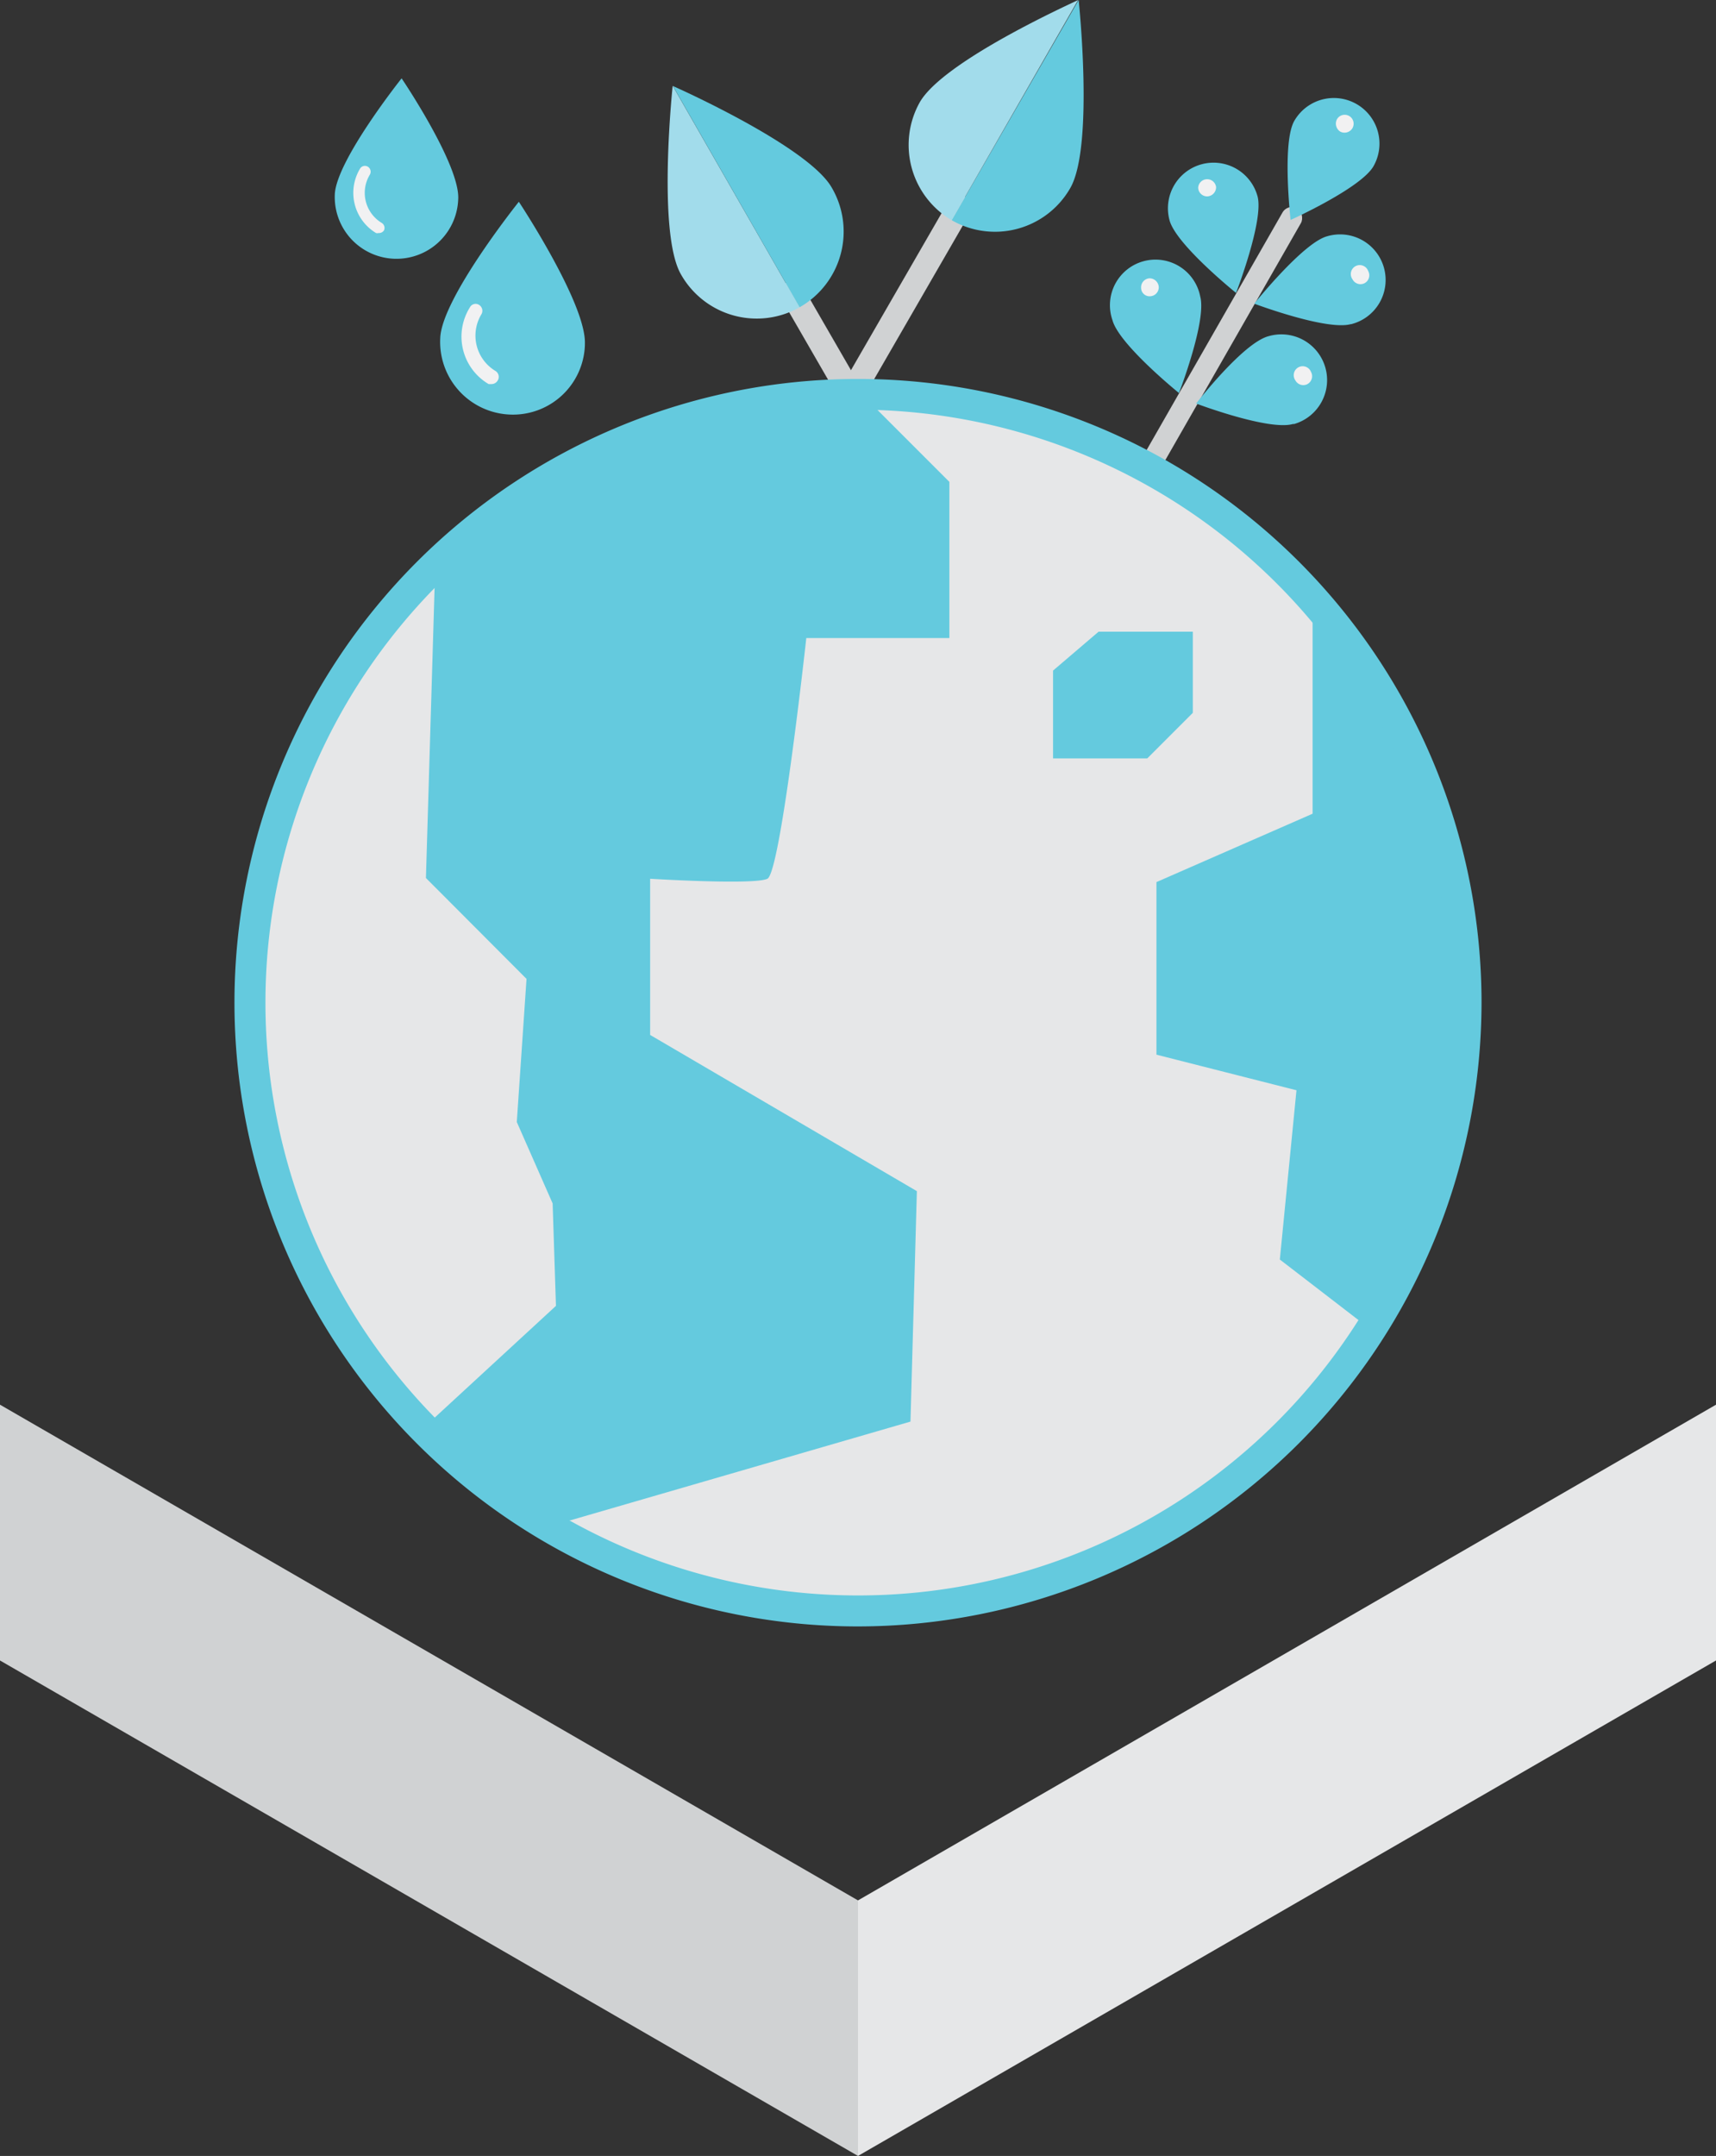 <svg xmlns="http://www.w3.org/2000/svg" viewBox="0 0 67.04 84.2"><rect x="0" y="0" width="67.04" height="84.2" fill="#333333" stroke="none"/><defs><style>.a{fill:#d0d2d3;}.b,.d{fill:#64cade;}.c{fill:#a2dceb;}.d,.e{fill-rule:evenodd;}.e,.f{fill:#f1f1f2;}.g{fill:#e6e7e8;}</style></defs><title>Asset 1</title><rect class="a" x="34.9" y="7.07" width="0.96" height="9.3" rx="0.42" transform="translate(10.6 -16.12) rotate(30)"/><path class="b" d="M41.81,7.35c.94-1.62.33-7.35.33-7.35h0L37.18,8.6A3.39,3.39,0,0,0,41.81,7.35Z"/><path class="c" d="M35.93,4A3.41,3.41,0,0,0,37.18,8.6h0L42.12,0C42,.07,36.86,2.36,35.93,4Z"/><rect class="a" x="31.55" y="10.69" width="0.96" height="5.3" rx="0.42" transform="translate(66.45 8.87) rotate(150)"/><path class="c" d="M26.6,10.71c-.93-1.63-.32-7.36-.32-7.36h0L31.24,12A3.4,3.4,0,0,1,26.6,10.71Z"/><path class="b" d="M32.49,7.32A3.4,3.4,0,0,1,31.24,12h0L26.29,3.36C26.43,3.42,31.56,5.71,32.49,7.32Z"/><rect class="a" x="47.26" y="7.34" width="0.83" height="12.05" rx="0.42" transform="translate(12.94 -21.91) rotate(29.78)"/><path class="d" d="M53.66,6.49a1.78,1.78,0,1,0-3.1-1.76c-.48.86-.14,3.86-.14,3.86s2.75-1.24,3.24-2.1"/><path class="e" d="M52.84,5a.36.36,0,0,1-.48.14.37.37,0,0,1-.13-.48.35.35,0,0,1,.48-.13A.35.35,0,0,1,52.84,5Z"/><path class="d" d="M52.79,12.66a1.78,1.78,0,1,0-.95-3.43C50.9,9.49,49,11.86,49,11.86s2.82,1.06,3.77.8"/><path class="e" d="M53.31,11.06a.35.35,0,0,1-.47-.15.35.35,0,1,1,.61-.33A.35.35,0,0,1,53.31,11.06Z"/><path class="d" d="M50.56,16.56a1.78,1.78,0,0,0-1-3.43c-1,.26-2.83,2.63-2.83,2.63s2.83,1.07,3.78.8"/><path class="e" d="M51.08,15a.35.35,0,0,1-.47-.14.35.35,0,1,1,.61-.33A.35.35,0,0,1,51.08,15Z"/><path class="d" d="M45.69,8.6a1.78,1.78,0,0,1,3.44-.93c.25.95-.84,3.77-.84,3.77s-2.35-1.89-2.6-2.84"/><path class="e" d="M46.81,7.33a.35.35,0,0,0,.36.34.36.36,0,0,0,.34-.36A.35.35,0,0,0,47.14,7,.35.35,0,0,0,46.81,7.33Z"/><path class="d" d="M43.46,12.5a1.78,1.78,0,1,1,3.43-.92c.26.95-.83,3.77-.83,3.77s-2.35-1.9-2.6-2.85"/><path class="e" d="M44.58,11.24a.33.33,0,0,0,.36.33.35.35,0,0,0,.33-.36.36.36,0,0,0-.36-.34A.35.35,0,0,0,44.58,11.24Z"/><path class="d" d="M22.85,13.49a2.81,2.81,0,0,1-2.94,2.7,2.84,2.84,0,0,1-2.71-3c.07-1.56,3.07-5.31,3.07-5.31s2.65,4,2.58,5.56"/><path class="f" d="M19.21,15l-.12,0A2.15,2.15,0,0,1,18.36,12a.25.25,0,0,1,.36-.09.27.27,0,0,1,.09.36,1.61,1.61,0,0,0,.55,2.22.27.27,0,0,1,.09.36A.28.28,0,0,1,19.21,15Z"/><path class="d" d="M17.9,7.8a2.41,2.41,0,1,1-4.82-.21c.06-1.33,2.61-4.53,2.61-4.53S18,6.47,17.9,7.8"/><path class="f" d="M14.79,9.1a.19.19,0,0,1-.1,0,1.83,1.83,0,0,1-.62-2.52.22.22,0,0,1,.3-.07.23.23,0,0,1,.08.31,1.37,1.37,0,0,0,.47,1.89A.23.23,0,0,1,15,9,.23.23,0,0,1,14.79,9.1Z"/><path class="g" d="M57.28,39.16A23.76,23.76,0,1,1,33.52,15.4,23.75,23.75,0,0,1,57.28,39.16"/><polygon class="b" points="42.92 24.67 46.6 24.67 46.6 27.84 44.82 29.62 41.14 29.62 41.14 26.19 42.92 24.67"/><path class="b" d="M21.58,59.58a23.67,23.67,0,0,1-4.95-3.89L21.72,51,21.59,47l-1.4-3.18.38-5.59-3.93-3.94L17,22.23A23.69,23.69,0,0,1,33.67,15.4l3.42,3.42v6.1H31.5s-1,9.15-1.52,9.4-4.58,0-4.58,0v6.1l10.42,6.1-.25,9Z"/><path class="b" d="M53.67,51.87A23.65,23.65,0,0,0,51.28,23.3v8.48l-6.1,2.67v6.74l5.47,1.39L50,49.19l3.3,2.54Z"/><path class="b" d="M33.52,63.52A24.36,24.36,0,1,1,57.88,39.16,24.39,24.39,0,0,1,33.52,63.52m0-47.51A23.15,23.15,0,1,0,56.67,39.16,23.18,23.18,0,0,0,33.52,16"/><polygon class="g" points="67.04 64.85 33.52 84.2 33.52 74.22 67.04 54.86 67.04 64.85"/><polygon class="a" points="0 64.85 33.52 84.2 33.52 74.22 0 54.86 0 64.85"/></svg>